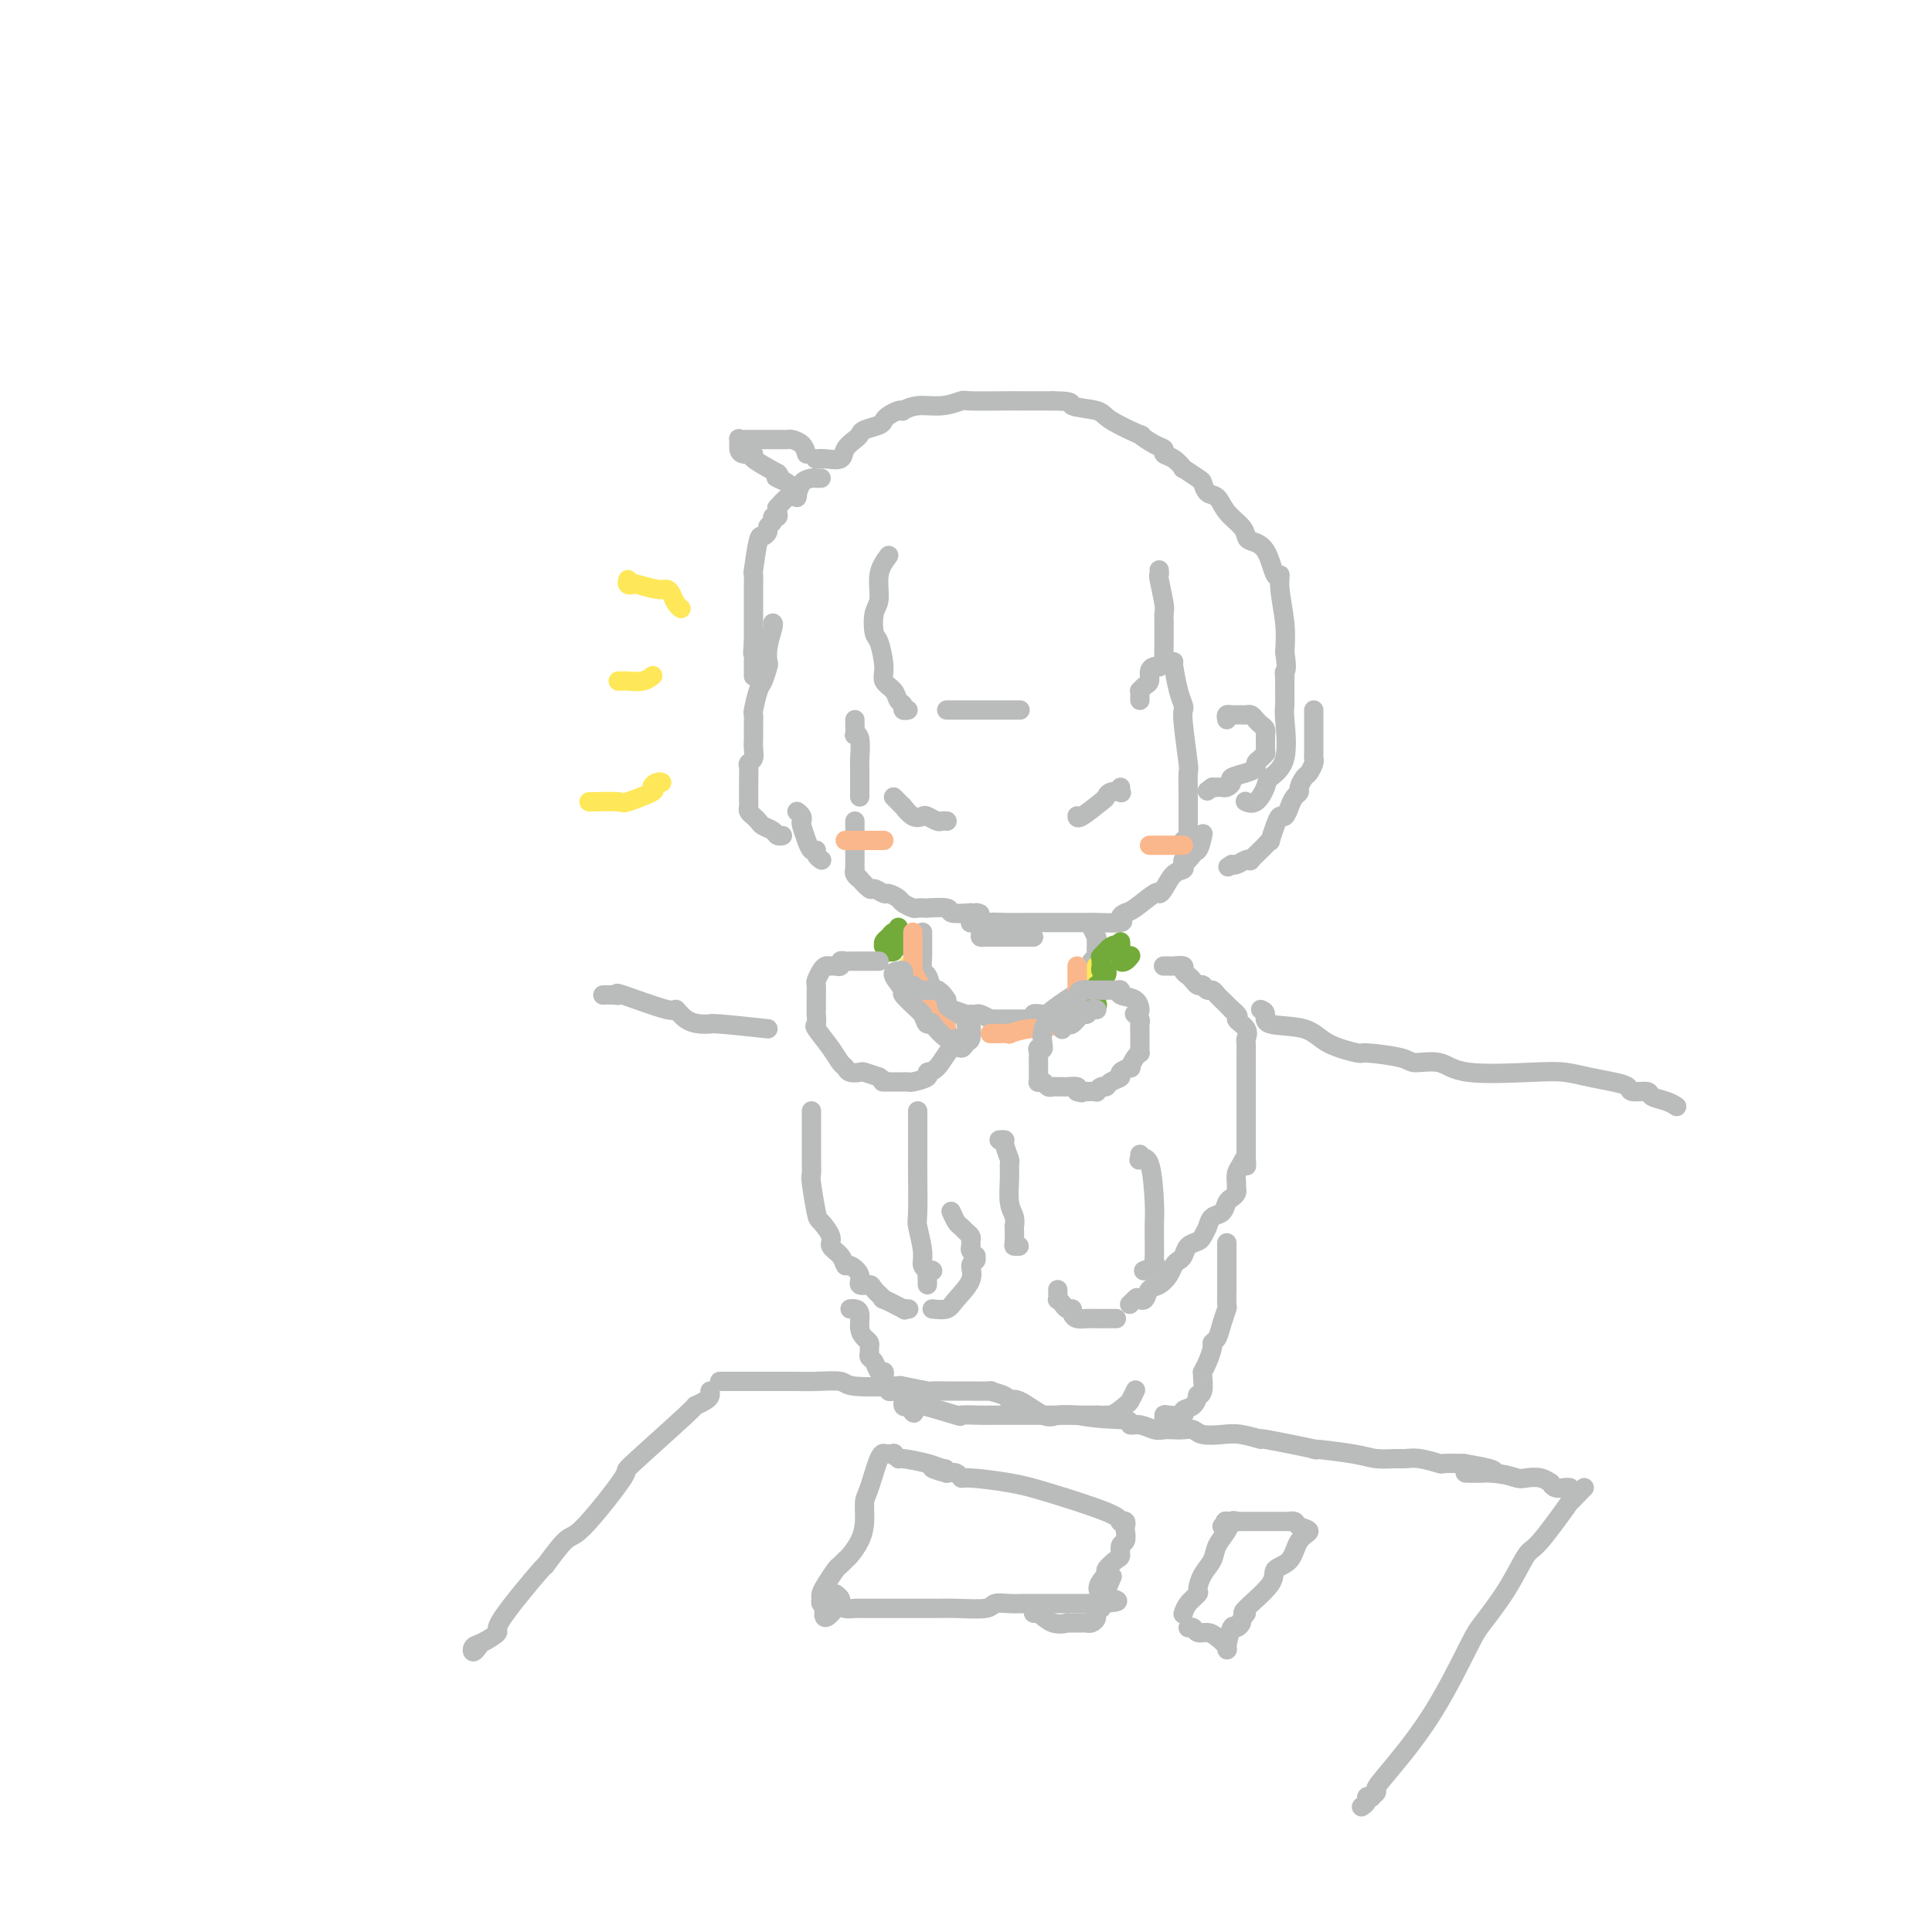 <svg viewBox='0 0 400 400' version='1.1' xmlns='http://www.w3.org/2000/svg' xmlns:xlink='http://www.w3.org/1999/xlink'><g fill='none' stroke='#BABBBB' stroke-width='4' stroke-linecap='round' stroke-linejoin='round'><path d='M170,99c-0.419,0.001 -0.837,0.002 -1,0c-0.163,-0.002 -0.070,-0.008 0,0c0.070,0.008 0.118,0.028 0,0c-0.118,-0.028 -0.403,-0.105 -1,0c-0.597,0.105 -1.505,0.392 -2,1c-0.495,0.608 -0.578,1.539 -1,2c-0.422,0.461 -1.184,0.453 -2,1c-0.816,0.547 -1.687,1.648 -2,2c-0.313,0.352 -0.069,-0.046 0,0c0.069,0.046 -0.038,0.537 0,1c0.038,0.463 0.221,0.897 0,1c-0.221,0.103 -0.847,-0.126 -1,0c-0.153,0.126 0.166,0.606 0,1c-0.166,0.394 -0.819,0.702 -1,1c-0.181,0.298 0.109,0.585 0,1c-0.109,0.415 -0.618,0.956 -1,1c-0.382,0.044 -0.638,-0.409 -1,1c-0.362,1.409 -0.829,4.680 -1,6c-0.171,1.320 -0.046,0.689 0,1c0.046,0.311 0.012,1.564 0,2c-0.012,0.436 -0.003,0.055 0,0c0.003,-0.055 0.001,0.217 0,1c-0.001,0.783 -0.000,2.076 0,3c0.000,0.924 0.000,1.480 0,2c-0.000,0.520 -0.000,1.006 0,2c0.000,0.994 0.000,2.497 0,4'/><path d='M156,133c-0.309,3.727 -0.083,2.046 0,2c0.083,-0.046 0.022,1.543 0,2c-0.022,0.457 -0.006,-0.218 0,0c0.006,0.218 0.002,1.328 0,2c-0.002,0.672 -0.000,0.906 0,1c0.000,0.094 0.000,0.047 0,0'/><path d='M169,95c0.037,-0.003 0.075,-0.007 0,0c-0.075,0.007 -0.262,0.023 0,0c0.262,-0.023 0.974,-0.086 2,0c1.026,0.086 2.367,0.321 3,0c0.633,-0.321 0.558,-1.199 1,-2c0.442,-0.801 1.400,-1.524 2,-2c0.600,-0.476 0.842,-0.705 1,-1c0.158,-0.295 0.231,-0.657 1,-1c0.769,-0.343 2.235,-0.667 3,-1c0.765,-0.333 0.830,-0.677 1,-1c0.170,-0.323 0.445,-0.627 1,-1c0.555,-0.373 1.389,-0.817 2,-1c0.611,-0.183 0.998,-0.105 1,0c0.002,0.105 -0.380,0.238 0,0c0.380,-0.238 1.522,-0.849 3,-1c1.478,-0.151 3.292,0.156 5,0c1.708,-0.156 3.311,-0.774 4,-1c0.689,-0.226 0.464,-0.061 2,0c1.536,0.061 4.834,0.016 7,0c2.166,-0.016 3.199,-0.004 4,0c0.801,0.004 1.369,0.001 2,0c0.631,-0.001 1.323,-0.000 2,0c0.677,0.000 1.338,0.000 2,0'/><path d='M218,83c4.956,0.030 3.346,0.605 4,1c0.654,0.395 3.572,0.610 5,1c1.428,0.390 1.368,0.955 3,2c1.632,1.045 4.958,2.571 6,3c1.042,0.429 -0.199,-0.237 0,0c0.199,0.237 1.837,1.378 3,2c1.163,0.622 1.850,0.725 2,1c0.150,0.275 -0.236,0.722 0,1c0.236,0.278 1.096,0.388 2,1c0.904,0.612 1.852,1.726 2,2c0.148,0.274 -0.504,-0.293 0,0c0.504,0.293 2.164,1.446 3,2c0.836,0.554 0.847,0.508 1,1c0.153,0.492 0.447,1.522 1,2c0.553,0.478 1.365,0.404 2,1c0.635,0.596 1.094,1.861 2,3c0.906,1.139 2.260,2.153 3,3c0.740,0.847 0.868,1.528 1,2c0.132,0.472 0.269,0.735 1,1c0.731,0.265 2.056,0.534 3,2c0.944,1.466 1.507,4.130 2,5c0.493,0.870 0.916,-0.056 1,0c0.084,0.056 -0.170,1.092 0,3c0.170,1.908 0.763,4.688 1,7c0.237,2.312 0.119,4.156 0,6'/><path d='M266,135c0.619,4.080 0.166,3.780 0,4c-0.166,0.220 -0.044,0.959 0,1c0.044,0.041 0.011,-0.615 0,0c-0.011,0.615 -0.000,2.503 0,3c0.000,0.497 -0.011,-0.396 0,0c0.011,0.396 0.043,2.083 0,3c-0.043,0.917 -0.161,1.066 0,3c0.161,1.934 0.600,5.653 0,8c-0.600,2.347 -2.238,3.322 -3,4c-0.762,0.678 -0.648,1.058 -1,2c-0.352,0.942 -1.172,2.446 -2,3c-0.828,0.554 -1.665,0.158 -2,0c-0.335,-0.158 -0.167,-0.079 0,0'/><path d='M167,94c-0.220,-0.732 -0.440,-1.464 -1,-2c-0.560,-0.536 -1.460,-0.876 -2,-1c-0.540,-0.124 -0.721,-0.033 -1,0c-0.279,0.033 -0.656,0.009 -1,0c-0.344,-0.009 -0.656,-0.002 -1,0c-0.344,0.002 -0.719,0.001 -1,0c-0.281,-0.001 -0.467,-0.000 -1,0c-0.533,0.000 -1.414,0.000 -2,0c-0.586,-0.000 -0.878,-0.000 -1,0c-0.122,0.000 -0.075,0.001 0,0c0.075,-0.001 0.178,-0.002 0,0c-0.178,0.002 -0.637,0.007 -1,0c-0.363,-0.007 -0.631,-0.026 -1,0c-0.369,0.026 -0.838,0.098 -1,0c-0.162,-0.098 -0.018,-0.366 0,0c0.018,0.366 -0.090,1.368 0,2c0.090,0.632 0.378,0.896 1,1c0.622,0.104 1.579,0.049 2,0c0.421,-0.049 0.306,-0.090 0,0c-0.306,0.090 -0.802,0.311 0,1c0.802,0.689 2.901,1.844 5,3'/><path d='M161,98c1.112,1.322 0.393,1.128 0,1c-0.393,-0.128 -0.459,-0.188 0,0c0.459,0.188 1.443,0.625 2,1c0.557,0.375 0.685,0.688 1,1c0.315,0.312 0.816,0.622 1,1c0.184,0.378 0.053,0.822 0,1c-0.053,0.178 -0.026,0.089 0,0'/><path d='M184,115c-0.874,1.185 -1.748,2.369 -2,4c-0.252,1.631 0.119,3.707 0,5c-0.119,1.293 -0.727,1.802 -1,3c-0.273,1.198 -0.210,3.083 0,4c0.210,0.917 0.567,0.865 1,2c0.433,1.135 0.943,3.456 1,5c0.057,1.544 -0.340,2.312 0,3c0.340,0.688 1.415,1.295 2,2c0.585,0.705 0.679,1.509 1,2c0.321,0.491 0.870,0.668 1,1c0.130,0.332 -0.157,0.820 0,1c0.157,0.180 0.759,0.051 1,0c0.241,-0.051 0.120,-0.026 0,0'/><path d='M196,147c1.200,0.000 2.401,0.000 3,0c0.599,0.000 0.598,0.000 1,0c0.402,0.000 1.207,0.000 2,0c0.793,0.000 1.573,0.000 2,0c0.427,0.000 0.500,0.000 1,0c0.500,0.000 1.427,-0.000 2,0c0.573,0.000 0.793,0.000 1,0c0.207,0.000 0.402,0.000 1,0c0.598,0.000 1.599,0.000 2,0c0.401,0.000 0.200,0.000 0,0'/><path d='M240,118c0.030,0.450 0.061,0.899 0,1c-0.061,0.101 -0.212,-0.148 0,1c0.212,1.148 0.789,3.693 1,5c0.211,1.307 0.056,1.376 0,2c-0.056,0.624 -0.014,1.802 0,2c0.014,0.198 -0.000,-0.584 0,0c0.000,0.584 0.015,2.535 0,4c-0.015,1.465 -0.059,2.445 0,3c0.059,0.555 0.222,0.687 0,1c-0.222,0.313 -0.829,0.809 -1,1c-0.171,0.191 0.095,0.078 0,0c-0.095,-0.078 -0.551,-0.122 -1,0c-0.449,0.122 -0.891,0.410 -1,1c-0.109,0.590 0.114,1.481 0,2c-0.114,0.519 -0.567,0.665 -1,1c-0.433,0.335 -0.848,0.860 -1,1c-0.152,0.140 -0.041,-0.106 0,0c0.041,0.106 0.011,0.565 0,1c-0.011,0.435 -0.003,0.848 0,1c0.003,0.152 0.001,0.043 0,0c-0.001,-0.043 -0.000,-0.022 0,0'/><path d='M160,129c0.111,0.059 0.223,0.117 0,1c-0.223,0.883 -0.780,2.590 -1,4c-0.220,1.410 -0.101,2.522 0,3c0.101,0.478 0.185,0.323 0,1c-0.185,0.677 -0.638,2.187 -1,3c-0.362,0.813 -0.633,0.929 -1,2c-0.367,1.071 -0.830,3.098 -1,4c-0.170,0.902 -0.046,0.678 0,1c0.046,0.322 0.013,1.189 0,2c-0.013,0.811 -0.007,1.566 0,2c0.007,0.434 0.016,0.548 0,1c-0.016,0.452 -0.057,1.241 0,2c0.057,0.759 0.211,1.488 0,2c-0.211,0.512 -0.789,0.805 -1,1c-0.211,0.195 -0.057,0.290 0,1c0.057,0.710 0.015,2.036 0,3c-0.015,0.964 -0.005,1.568 0,2c0.005,0.432 0.004,0.693 0,1c-0.004,0.307 -0.012,0.660 0,1c0.012,0.340 0.044,0.669 0,1c-0.044,0.331 -0.163,0.666 0,1c0.163,0.334 0.607,0.668 1,1c0.393,0.332 0.736,0.663 1,1c0.264,0.337 0.449,0.679 1,1c0.551,0.321 1.467,0.622 2,1c0.533,0.378 0.682,0.832 1,1c0.318,0.168 0.805,0.048 1,0c0.195,-0.048 0.097,-0.024 0,0'/><path d='M272,147c-0.000,0.316 -0.000,0.633 0,1c0.000,0.367 0.000,0.785 0,1c-0.000,0.215 -0.000,0.229 0,1c0.000,0.771 0.001,2.300 0,3c-0.001,0.700 -0.003,0.573 0,1c0.003,0.427 0.012,1.409 0,2c-0.012,0.591 -0.046,0.792 0,1c0.046,0.208 0.171,0.423 0,1c-0.171,0.577 -0.637,1.516 -1,2c-0.363,0.484 -0.622,0.513 -1,1c-0.378,0.487 -0.875,1.431 -1,2c-0.125,0.569 0.121,0.764 0,1c-0.121,0.236 -0.610,0.512 -1,1c-0.390,0.488 -0.683,1.186 -1,2c-0.317,0.814 -0.658,1.744 -1,2c-0.342,0.256 -0.683,-0.163 -1,0c-0.317,0.163 -0.608,0.907 -1,2c-0.392,1.093 -0.883,2.535 -1,3c-0.117,0.465 0.141,-0.047 0,0c-0.141,0.047 -0.681,0.653 -1,1c-0.319,0.347 -0.418,0.437 -1,1c-0.582,0.563 -1.648,1.601 -2,2c-0.352,0.399 0.011,0.159 0,0c-0.011,-0.159 -0.395,-0.239 -1,0c-0.605,0.239 -1.432,0.795 -2,1c-0.568,0.205 -0.877,0.059 -1,0c-0.123,-0.059 -0.062,-0.029 0,0'/><path d='M255,179c-1.333,0.833 -0.667,0.417 0,0'/><path d='M243,137c-0.083,-0.059 -0.167,-0.117 0,1c0.167,1.117 0.584,3.411 1,5c0.416,1.589 0.829,2.475 1,3c0.171,0.525 0.098,0.691 0,1c-0.098,0.309 -0.223,0.761 0,3c0.223,2.239 0.792,6.263 1,8c0.208,1.737 0.056,1.186 0,2c-0.056,0.814 -0.014,2.992 0,5c0.014,2.008 0.000,3.844 0,5c-0.000,1.156 0.014,1.630 0,2c-0.014,0.370 -0.055,0.635 0,1c0.055,0.365 0.207,0.829 0,1c-0.207,0.171 -0.773,0.049 -1,0c-0.227,-0.049 -0.113,-0.024 0,0'/><path d='M254,149c-0.089,-0.423 -0.179,-0.845 0,-1c0.179,-0.155 0.625,-0.042 1,0c0.375,0.042 0.678,0.014 1,0c0.322,-0.014 0.663,-0.015 1,0c0.337,0.015 0.668,0.045 1,0c0.332,-0.045 0.663,-0.165 1,0c0.337,0.165 0.679,0.616 1,1c0.321,0.384 0.622,0.702 1,1c0.378,0.298 0.833,0.578 1,1c0.167,0.422 0.045,0.988 0,1c-0.045,0.012 -0.015,-0.530 0,0c0.015,0.530 0.014,2.131 0,3c-0.014,0.869 -0.041,1.006 0,1c0.041,-0.006 0.150,-0.156 0,0c-0.150,0.156 -0.559,0.619 -1,1c-0.441,0.381 -0.912,0.679 -1,1c-0.088,0.321 0.208,0.664 0,1c-0.208,0.336 -0.920,0.664 -2,1c-1.080,0.336 -2.527,0.678 -3,1c-0.473,0.322 0.028,0.622 0,1c-0.028,0.378 -0.585,0.833 -1,1c-0.415,0.167 -0.689,0.045 -1,0c-0.311,-0.045 -0.660,-0.013 -1,0c-0.340,0.013 -0.670,0.006 -1,0'/><path d='M251,163c-1.833,1.333 -0.917,0.667 0,0'/><path d='M177,149c-0.008,0.196 -0.016,0.393 0,1c0.016,0.607 0.057,1.625 0,2c-0.057,0.375 -0.211,0.108 0,0c0.211,-0.108 0.789,-0.056 1,1c0.211,1.056 0.057,3.116 0,4c-0.057,0.884 -0.015,0.591 0,1c0.015,0.409 0.004,1.521 0,2c-0.004,0.479 -0.001,0.324 0,1c0.001,0.676 0.000,2.182 0,3c-0.000,0.818 -0.000,0.948 0,1c0.000,0.052 0.000,0.026 0,0'/><path d='M177,170c-0.000,0.336 -0.000,0.671 0,1c0.000,0.329 0.000,0.651 0,1c-0.000,0.349 -0.000,0.723 0,1c0.000,0.277 0.000,0.455 0,1c-0.000,0.545 -0.000,1.456 0,2c0.000,0.544 0.000,0.719 0,1c-0.000,0.281 -0.001,0.666 0,1c0.001,0.334 0.005,0.616 0,1c-0.005,0.384 -0.017,0.871 0,1c0.017,0.129 0.064,-0.101 0,0c-0.064,0.101 -0.240,0.534 0,1c0.240,0.466 0.894,0.966 1,1c0.106,0.034 -0.338,-0.398 0,0c0.338,0.398 1.457,1.626 2,2c0.543,0.374 0.512,-0.107 1,0c0.488,0.107 1.497,0.803 2,1c0.503,0.197 0.500,-0.105 1,0c0.500,0.105 1.501,0.616 2,1c0.499,0.384 0.494,0.639 1,1c0.506,0.361 1.524,0.828 2,1c0.476,0.172 0.412,0.050 1,0c0.588,-0.050 1.829,-0.027 2,0c0.171,0.027 -0.727,0.059 0,0c0.727,-0.059 3.080,-0.208 4,0c0.920,0.208 0.406,0.774 1,1c0.594,0.226 2.297,0.113 4,0'/><path d='M201,189c3.362,0.652 1.268,-0.218 1,0c-0.268,0.218 1.289,1.522 2,2c0.711,0.478 0.575,0.128 1,0c0.425,-0.128 1.410,-0.034 3,0c1.590,0.034 3.785,0.009 5,0c1.215,-0.009 1.452,-0.002 2,0c0.548,0.002 1.409,0.001 2,0c0.591,-0.001 0.911,-0.000 1,0c0.089,0.000 -0.055,-0.000 1,0c1.055,0.000 3.307,0.001 4,0c0.693,-0.001 -0.173,-0.003 0,0c0.173,0.003 1.384,0.011 2,0c0.616,-0.011 0.638,-0.042 2,0c1.362,0.042 4.064,0.158 5,0c0.936,-0.158 0.107,-0.588 0,-1c-0.107,-0.412 0.510,-0.805 1,-1c0.490,-0.195 0.855,-0.192 2,-1c1.145,-0.808 3.071,-2.426 4,-3c0.929,-0.574 0.862,-0.104 1,0c0.138,0.104 0.481,-0.158 1,-1c0.519,-0.842 1.214,-2.264 2,-3c0.786,-0.736 1.664,-0.785 2,-1c0.336,-0.215 0.129,-0.596 0,-1c-0.129,-0.404 -0.180,-0.830 0,-1c0.180,-0.170 0.590,-0.085 1,0'/><path d='M246,178c2.348,-2.512 1.217,-2.292 1,-2c-0.217,0.292 0.480,0.656 1,0c0.520,-0.656 0.863,-2.330 1,-3c0.137,-0.670 0.069,-0.335 0,0'/><path d='M185,165c0.297,0.293 0.594,0.587 1,1c0.406,0.413 0.920,0.947 1,1c0.080,0.053 -0.273,-0.374 0,0c0.273,0.374 1.172,1.550 2,2c0.828,0.450 1.585,0.173 2,0c0.415,-0.173 0.490,-0.243 1,0c0.510,0.243 1.457,0.797 2,1c0.543,0.203 0.682,0.054 1,0c0.318,-0.054 0.817,-0.015 1,0c0.183,0.015 0.052,0.004 0,0c-0.052,-0.004 -0.026,-0.002 0,0'/><path d='M223,169c-0.000,0.023 -0.001,0.046 0,0c0.001,-0.046 0.002,-0.160 0,0c-0.002,0.160 -0.007,0.592 1,0c1.007,-0.592 3.026,-2.210 4,-3c0.974,-0.790 0.902,-0.751 1,-1c0.098,-0.249 0.366,-0.785 1,-1c0.634,-0.215 1.634,-0.109 2,0c0.366,0.109 0.099,0.222 0,0c-0.099,-0.222 -0.028,-0.778 0,-1c0.028,-0.222 0.014,-0.111 0,0'/><path d='M201,191c-0.081,0.053 -0.163,0.105 0,0c0.163,-0.105 0.570,-0.368 1,0c0.430,0.368 0.884,1.367 1,2c0.116,0.633 -0.107,0.902 0,1c0.107,0.098 0.542,0.026 1,0c0.458,-0.026 0.937,-0.007 1,0c0.063,0.007 -0.292,0.002 0,0c0.292,-0.002 1.231,-0.001 2,0c0.769,0.001 1.369,0.000 2,0c0.631,-0.000 1.293,-0.000 2,0c0.707,0.000 1.457,0.000 2,0c0.543,-0.000 0.877,-0.000 1,0c0.123,0.000 0.033,0.000 0,0c-0.033,-0.000 -0.009,-0.000 0,0c0.009,0.000 0.005,0.000 0,0'/><path d='M191,193c-0.000,0.225 -0.001,0.450 0,1c0.001,0.550 0.003,1.427 0,2c-0.003,0.573 -0.011,0.844 0,1c0.011,0.156 0.042,0.196 0,1c-0.042,0.804 -0.157,2.371 0,3c0.157,0.629 0.585,0.322 1,1c0.415,0.678 0.815,2.343 1,3c0.185,0.657 0.155,0.305 1,1c0.845,0.695 2.566,2.435 3,3c0.434,0.565 -0.421,-0.045 0,0c0.421,0.045 2.116,0.744 3,1c0.884,0.256 0.957,0.067 1,0c0.043,-0.067 0.058,-0.014 0,0c-0.058,0.014 -0.188,-0.010 0,0c0.188,0.010 0.693,0.055 1,0c0.307,-0.055 0.415,-0.211 1,0c0.585,0.211 1.649,0.789 2,1c0.351,0.211 -0.009,0.057 0,0c0.009,-0.057 0.387,-0.015 1,0c0.613,0.015 1.460,0.004 2,0c0.540,-0.004 0.774,-0.001 1,0c0.226,0.001 0.446,0.000 1,0c0.554,-0.000 1.444,-0.000 2,0c0.556,0.000 0.778,0.000 1,0'/><path d='M213,211c2.599,0.083 1.096,-0.711 1,-1c-0.096,-0.289 1.214,-0.073 2,0c0.786,0.073 1.047,0.002 1,0c-0.047,-0.002 -0.401,0.063 1,-1c1.401,-1.063 4.557,-3.254 6,-4c1.443,-0.746 1.171,-0.045 1,0c-0.171,0.045 -0.242,-0.565 0,-1c0.242,-0.435 0.796,-0.694 1,-1c0.204,-0.306 0.058,-0.659 0,-1c-0.058,-0.341 -0.030,-0.668 0,-1c0.030,-0.332 0.061,-0.667 0,-1c-0.061,-0.333 -0.212,-0.663 0,-1c0.212,-0.337 0.789,-0.681 1,-1c0.211,-0.319 0.056,-0.611 0,-1c-0.056,-0.389 -0.014,-0.873 0,-1c0.014,-0.127 0.000,0.102 0,0c-0.000,-0.102 0.014,-0.536 0,-1c-0.014,-0.464 -0.055,-0.960 0,-1c0.055,-0.040 0.207,0.374 0,0c-0.207,-0.374 -0.773,-1.535 -1,-2c-0.227,-0.465 -0.113,-0.232 0,0'/></g>
<g fill='none' stroke='#FEE859' stroke-width='4' stroke-linecap='round' stroke-linejoin='round'><path d='M188,200c-0.001,-0.089 -0.001,-0.179 0,0c0.001,0.179 0.004,0.626 0,1c-0.004,0.374 -0.016,0.675 0,1c0.016,0.325 0.060,0.676 0,1c-0.060,0.324 -0.224,0.623 0,1c0.224,0.377 0.834,0.833 1,1c0.166,0.167 -0.113,0.045 0,0c0.113,-0.045 0.618,-0.012 1,0c0.382,0.012 0.641,0.003 1,0c0.359,-0.003 0.817,-0.001 1,0c0.183,0.001 0.092,0.000 0,0'/><path d='M227,200c0.000,0.610 0.000,1.219 0,2c-0.000,0.781 -0.000,1.732 0,2c0.000,0.268 0.000,-0.149 0,0c-0.000,0.149 -0.000,0.863 0,1c0.000,0.137 0.001,-0.302 0,0c-0.001,0.302 -0.004,1.345 0,2c0.004,0.655 0.013,0.922 0,1c-0.013,0.078 -0.050,-0.032 0,0c0.050,0.032 0.185,0.205 0,0c-0.185,-0.205 -0.691,-0.787 -1,-1c-0.309,-0.213 -0.423,-0.057 -1,0c-0.577,0.057 -1.619,0.015 -2,0c-0.381,-0.015 -0.103,-0.004 0,0c0.103,0.004 0.029,0.001 0,0c-0.029,-0.001 -0.015,-0.001 0,0'/></g>
<g fill='none' stroke='#73AB3A' stroke-width='4' stroke-linecap='round' stroke-linejoin='round'><path d='M186,192c0.091,0.447 0.182,0.894 0,1c-0.182,0.106 -0.637,-0.129 -1,0c-0.363,0.129 -0.634,0.622 -1,1c-0.366,0.378 -0.827,0.641 -1,1c-0.173,0.359 -0.057,0.814 0,1c0.057,0.186 0.054,0.102 0,0c-0.054,-0.102 -0.159,-0.223 0,0c0.159,0.223 0.581,0.791 1,1c0.419,0.209 0.834,0.060 1,0c0.166,-0.060 0.083,-0.030 0,0'/><path d='M186,196c0.000,0.000 0.000,0.000 0,0c0.000,0.000 0.000,0.000 0,0c0.000,0.000 0.000,0.000 0,0'/><path d='M234,198c0.083,-0.105 0.166,-0.209 0,0c-0.166,0.209 -0.580,0.733 -1,1c-0.420,0.267 -0.845,0.278 -1,0c-0.155,-0.278 -0.042,-0.844 0,-1c0.042,-0.156 0.011,0.097 0,0c-0.011,-0.097 -0.003,-0.545 0,-1c0.003,-0.455 0.001,-0.916 0,-1c-0.001,-0.084 -0.000,0.208 0,0c0.000,-0.208 0.000,-0.917 0,-1c-0.000,-0.083 -0.000,0.458 0,1'/><path d='M232,196c-0.641,-0.434 -1.243,-0.520 -2,0c-0.757,0.520 -1.668,1.646 -2,2c-0.332,0.354 -0.086,-0.064 0,0c0.086,0.064 0.010,0.608 0,1c-0.010,0.392 0.046,0.630 0,1c-0.046,0.370 -0.195,0.873 0,1c0.195,0.127 0.733,-0.121 1,0c0.267,0.121 0.264,0.609 0,1c-0.264,0.391 -0.790,0.683 -1,1c-0.210,0.317 -0.105,0.658 0,1'/><path d='M228,204c-0.226,0.864 -0.793,0.024 -1,0c-0.207,-0.024 -0.056,0.768 0,1c0.056,0.232 0.017,-0.095 0,0c-0.017,0.095 -0.012,0.614 0,1c0.012,0.386 0.031,0.639 0,1c-0.031,0.361 -0.111,0.829 0,1c0.111,0.171 0.415,0.046 0,0c-0.415,-0.046 -1.547,-0.013 -2,0c-0.453,0.013 -0.226,0.007 0,0'/><path d='M225,208c-0.630,0.635 -0.705,0.222 -1,0c-0.295,-0.222 -0.810,-0.252 -1,0c-0.190,0.252 -0.054,0.786 0,1c0.054,0.214 0.027,0.107 0,0'/></g>
<g fill='none' stroke='#FBB78C' stroke-width='4' stroke-linecap='round' stroke-linejoin='round'><path d='M189,193c0.000,0.334 0.000,0.668 0,1c-0.000,0.332 -0.000,0.661 0,1c0.000,0.339 0.000,0.686 0,1c-0.000,0.314 -0.001,0.594 0,1c0.001,0.406 0.003,0.937 0,1c-0.003,0.063 -0.011,-0.343 0,0c0.011,0.343 0.041,1.436 0,2c-0.041,0.564 -0.152,0.599 0,1c0.152,0.401 0.566,1.167 1,2c0.434,0.833 0.886,1.733 1,2c0.114,0.267 -0.110,-0.099 0,0c0.110,0.099 0.554,0.664 1,1c0.446,0.336 0.894,0.445 1,1c0.106,0.555 -0.129,1.557 0,2c0.129,0.443 0.623,0.329 1,0c0.377,-0.329 0.637,-0.872 1,0c0.363,0.872 0.828,3.158 1,4c0.172,0.842 0.049,0.241 0,0c-0.049,-0.241 -0.025,-0.120 0,0'/><path d='M205,214c0.056,0.009 0.112,0.017 1,0c0.888,-0.017 2.610,-0.060 3,0c0.390,0.060 -0.550,0.224 0,0c0.550,-0.224 2.592,-0.834 4,-1c1.408,-0.166 2.183,0.114 3,0c0.817,-0.114 1.674,-0.621 2,-1c0.326,-0.379 0.119,-0.630 0,-1c-0.119,-0.370 -0.151,-0.860 0,-1c0.151,-0.140 0.485,0.069 1,0c0.515,-0.069 1.210,-0.415 2,-1c0.790,-0.585 1.676,-1.408 2,-2c0.324,-0.592 0.087,-0.951 0,-1c-0.087,-0.049 -0.023,0.213 0,0c0.023,-0.213 0.006,-0.901 0,-1c-0.006,-0.099 -0.002,0.390 0,0c0.002,-0.390 0.000,-1.660 0,-2c-0.000,-0.340 -0.000,0.249 0,0c0.000,-0.249 0.000,-1.336 0,-2c-0.000,-0.664 -0.000,-0.904 0,-1c0.000,-0.096 0.000,-0.048 0,0'/></g>
<g fill='none' stroke='#BABBBB' stroke-width='4' stroke-linecap='round' stroke-linejoin='round'><path d='M236,209c-0.005,-0.055 -0.011,-0.109 0,0c0.011,0.109 0.038,0.383 0,0c-0.038,-0.383 -0.143,-1.423 -1,-2c-0.857,-0.577 -2.468,-0.690 -3,-1c-0.532,-0.310 0.016,-0.815 0,-1c-0.016,-0.185 -0.595,-0.050 -1,0c-0.405,0.050 -0.634,0.013 -1,0c-0.366,-0.013 -0.868,-0.004 -1,0c-0.132,0.004 0.106,0.001 0,0c-0.106,-0.001 -0.557,-0.001 -1,0c-0.443,0.001 -0.879,0.003 -1,0c-0.121,-0.003 0.074,-0.012 0,0c-0.074,0.012 -0.416,0.045 -1,0c-0.584,-0.045 -1.411,-0.167 -2,0c-0.589,0.167 -0.941,0.622 -1,1c-0.059,0.378 0.177,0.679 0,1c-0.177,0.321 -0.765,0.663 -1,1c-0.235,0.337 -0.118,0.668 0,1'/><path d='M222,209c-1.525,0.666 -1.838,0.332 -2,0c-0.162,-0.332 -0.173,-0.660 -1,0c-0.827,0.660 -2.470,2.309 -3,4c-0.530,1.691 0.054,3.422 0,4c-0.054,0.578 -0.747,0.001 -1,0c-0.253,-0.001 -0.068,0.573 0,1c0.068,0.427 0.018,0.707 0,1c-0.018,0.293 -0.005,0.600 0,1c0.005,0.400 0.001,0.895 0,1c-0.001,0.105 -0.000,-0.178 0,0c0.000,0.178 -0.001,0.819 0,1c0.001,0.181 0.003,-0.096 0,0c-0.003,0.096 -0.012,0.565 0,1c0.012,0.435 0.045,0.834 0,1c-0.045,0.166 -0.167,0.097 0,0c0.167,-0.097 0.622,-0.222 1,0c0.378,0.222 0.677,0.792 1,1c0.323,0.208 0.668,0.055 1,0c0.332,-0.055 0.650,-0.012 1,0c0.350,0.012 0.733,-0.007 1,0c0.267,0.007 0.418,0.040 1,0c0.582,-0.040 1.595,-0.154 2,0c0.405,0.154 0.203,0.577 0,1'/><path d='M223,226c1.437,0.463 1.029,0.120 1,0c-0.029,-0.120 0.321,-0.017 1,0c0.679,0.017 1.686,-0.051 2,0c0.314,0.051 -0.065,0.221 0,0c0.065,-0.221 0.576,-0.832 1,-1c0.424,-0.168 0.762,0.109 1,0c0.238,-0.109 0.374,-0.602 1,-1c0.626,-0.398 1.740,-0.702 2,-1c0.260,-0.298 -0.333,-0.592 0,-1c0.333,-0.408 1.592,-0.932 2,-1c0.408,-0.068 -0.034,0.319 0,0c0.034,-0.319 0.545,-1.345 1,-2c0.455,-0.655 0.854,-0.939 1,-1c0.146,-0.061 0.039,0.100 0,0c-0.039,-0.100 -0.009,-0.460 0,-1c0.009,-0.540 -0.001,-1.259 0,-2c0.001,-0.741 0.014,-1.505 0,-2c-0.014,-0.495 -0.055,-0.720 0,-1c0.055,-0.280 0.207,-0.614 0,-1c-0.207,-0.386 -0.773,-0.825 -1,-1c-0.227,-0.175 -0.113,-0.088 0,0'/><path d='M182,199c-0.364,-0.000 -0.727,-0.000 -1,0c-0.273,0.000 -0.454,0.000 -1,0c-0.546,-0.000 -1.457,-0.001 -2,0c-0.543,0.001 -0.719,0.004 -1,0c-0.281,-0.004 -0.667,-0.015 -1,0c-0.333,0.015 -0.614,0.057 -1,0c-0.386,-0.057 -0.877,-0.212 -1,0c-0.123,0.212 0.122,0.791 0,1c-0.122,0.209 -0.611,0.049 -1,0c-0.389,-0.049 -0.679,0.013 -1,0c-0.321,-0.013 -0.675,-0.102 -1,0c-0.325,0.102 -0.623,0.394 -1,1c-0.377,0.606 -0.833,1.524 -1,2c-0.167,0.476 -0.045,0.509 0,1c0.045,0.491 0.012,1.440 0,2c-0.012,0.560 -0.002,0.732 0,1c0.002,0.268 -0.002,0.633 0,1c0.002,0.367 0.010,0.738 0,1c-0.010,0.262 -0.038,0.417 0,1c0.038,0.583 0.143,1.595 0,2c-0.143,0.405 -0.534,0.203 0,1c0.534,0.797 1.993,2.592 3,4c1.007,1.408 1.564,2.429 2,3c0.436,0.571 0.752,0.692 1,1c0.248,0.308 0.427,0.804 1,1c0.573,0.196 1.539,0.091 2,0c0.461,-0.091 0.417,-0.169 1,0c0.583,0.169 1.791,0.584 3,1'/><path d='M182,223c1.803,1.155 1.310,1.041 1,1c-0.310,-0.041 -0.437,-0.011 0,0c0.437,0.011 1.437,0.003 2,0c0.563,-0.003 0.690,-0.001 1,0c0.310,0.001 0.802,0.001 1,0c0.198,-0.001 0.103,-0.003 0,0c-0.103,0.003 -0.215,0.011 0,0c0.215,-0.011 0.756,-0.041 1,0c0.244,0.041 0.190,0.153 1,0c0.810,-0.153 2.483,-0.572 3,-1c0.517,-0.428 -0.121,-0.864 0,-1c0.121,-0.136 1.003,0.029 2,-1c0.997,-1.029 2.109,-3.250 3,-4c0.891,-0.750 1.560,-0.028 2,0c0.440,0.028 0.649,-0.637 1,-1c0.351,-0.363 0.843,-0.425 1,-1c0.157,-0.575 -0.021,-1.663 0,-2c0.021,-0.337 0.240,0.079 0,0c-0.240,-0.079 -0.940,-0.651 -1,-1c-0.060,-0.349 0.520,-0.475 0,-1c-0.520,-0.525 -2.140,-1.449 -3,-2c-0.860,-0.551 -0.960,-0.729 -1,-1c-0.040,-0.271 -0.020,-0.636 0,-1'/><path d='M196,207c-1.116,-1.845 -1.906,-1.957 -2,-2c-0.094,-0.043 0.508,-0.015 0,0c-0.508,0.015 -2.125,0.019 -3,0c-0.875,-0.019 -1.009,-0.061 -1,0c0.009,0.061 0.160,0.224 0,0c-0.160,-0.224 -0.631,-0.834 -1,-1c-0.369,-0.166 -0.637,0.113 -1,0c-0.363,-0.113 -0.821,-0.618 -1,-1c-0.179,-0.382 -0.078,-0.641 0,-1c0.078,-0.359 0.134,-0.817 0,-1c-0.134,-0.183 -0.456,-0.091 -1,0c-0.544,0.091 -1.309,0.182 -1,1c0.309,0.818 1.691,2.364 2,3c0.309,0.636 -0.455,0.364 0,1c0.455,0.636 2.130,2.182 3,3c0.870,0.818 0.935,0.909 1,1'/><path d='M191,210c0.774,1.832 0.707,1.913 1,2c0.293,0.087 0.944,0.181 1,0c0.056,-0.181 -0.482,-0.637 0,0c0.482,0.637 1.985,2.367 3,3c1.015,0.633 1.543,0.171 2,0c0.457,-0.171 0.845,-0.049 1,0c0.155,0.049 0.078,0.024 0,0'/><path d='M227,209c-0.023,-0.009 -0.047,-0.019 0,0c0.047,0.019 0.163,0.065 0,0c-0.163,-0.065 -0.607,-0.243 -1,0c-0.393,0.243 -0.736,0.906 -1,1c-0.264,0.094 -0.449,-0.381 -1,0c-0.551,0.381 -1.467,1.618 -2,2c-0.533,0.382 -0.682,-0.089 -1,0c-0.318,0.089 -0.805,0.740 -1,1c-0.195,0.260 -0.097,0.130 0,0'/><path d='M165,168c0.414,0.314 0.828,0.628 1,1c0.172,0.372 0.101,0.801 0,1c-0.101,0.199 -0.233,0.168 0,1c0.233,0.832 0.832,2.527 1,3c0.168,0.473 -0.095,-0.276 0,0c0.095,0.276 0.548,1.577 1,2c0.452,0.423 0.905,-0.031 1,0c0.095,0.031 -0.167,0.547 0,1c0.167,0.453 0.762,0.844 1,1c0.238,0.156 0.119,0.078 0,0'/><path d='M241,200c-0.100,0.002 -0.199,0.003 0,0c0.199,-0.003 0.697,-0.012 1,0c0.303,0.012 0.410,0.044 1,0c0.590,-0.044 1.664,-0.166 2,0c0.336,0.166 -0.064,0.619 0,1c0.064,0.381 0.592,0.691 1,1c0.408,0.309 0.697,0.618 1,1c0.303,0.382 0.620,0.838 1,1c0.380,0.162 0.823,0.028 1,0c0.177,-0.028 0.089,0.048 0,0c-0.089,-0.048 -0.179,-0.220 0,0c0.179,0.220 0.626,0.834 1,1c0.374,0.166 0.674,-0.114 1,0c0.326,0.114 0.679,0.622 1,1c0.321,0.378 0.612,0.627 1,1c0.388,0.373 0.874,0.870 1,1c0.126,0.130 -0.107,-0.106 0,0c0.107,0.106 0.553,0.553 1,1'/><path d='M255,209c2.271,1.754 0.948,1.639 1,2c0.052,0.361 1.478,1.197 2,2c0.522,0.803 0.140,1.573 0,2c-0.140,0.427 -0.037,0.510 0,1c0.037,0.490 0.010,1.388 0,2c-0.010,0.612 -0.003,0.938 0,1c0.003,0.062 0.001,-0.141 0,0c-0.001,0.141 -0.000,0.625 0,1c0.000,0.375 0.000,0.640 0,1c-0.000,0.360 -0.000,0.817 0,1c0.000,0.183 0.000,0.094 0,0c-0.000,-0.094 -0.000,-0.194 0,0c0.000,0.194 0.000,0.682 0,1c-0.000,0.318 -0.000,0.466 0,1c0.000,0.534 0.000,1.452 0,2c-0.000,0.548 -0.000,0.725 0,1c0.000,0.275 0.000,0.649 0,1c-0.000,0.351 -0.000,0.679 0,1c0.000,0.321 0.000,0.634 0,1c-0.000,0.366 -0.000,0.786 0,1c0.000,0.214 0.000,0.222 0,1c-0.000,0.778 -0.000,2.325 0,3c0.000,0.675 0.000,0.479 0,1c-0.000,0.521 -0.000,1.761 0,3'/><path d='M258,239c0.044,4.213 0.155,1.745 0,1c-0.155,-0.745 -0.577,0.234 -1,1c-0.423,0.766 -0.848,1.319 -1,2c-0.152,0.681 -0.030,1.491 0,2c0.030,0.509 -0.032,0.718 0,1c0.032,0.282 0.160,0.638 0,1c-0.160,0.362 -0.606,0.730 -1,1c-0.394,0.270 -0.736,0.443 -1,1c-0.264,0.557 -0.451,1.497 -1,2c-0.549,0.503 -1.460,0.567 -2,1c-0.540,0.433 -0.708,1.233 -1,2c-0.292,0.767 -0.708,1.501 -1,2c-0.292,0.499 -0.460,0.763 -1,1c-0.540,0.237 -1.453,0.447 -2,1c-0.547,0.553 -0.727,1.447 -1,2c-0.273,0.553 -0.640,0.763 -1,1c-0.360,0.237 -0.712,0.502 -1,1c-0.288,0.498 -0.512,1.230 -1,2c-0.488,0.770 -1.240,1.579 -2,2c-0.760,0.421 -1.527,0.452 -2,1c-0.473,0.548 -0.653,1.611 -1,2c-0.347,0.389 -0.863,0.105 -1,0c-0.137,-0.105 0.104,-0.030 0,0c-0.104,0.030 -0.552,0.015 -1,0'/><path d='M235,269c-2.178,2.022 -0.622,0.578 0,0c0.622,-0.578 0.311,-0.289 0,0'/><path d='M168,230c-0.000,0.371 -0.000,0.742 0,1c0.000,0.258 0.000,0.402 0,1c-0.000,0.598 -0.001,1.651 0,3c0.001,1.349 0.004,2.996 0,4c-0.004,1.004 -0.013,1.366 0,2c0.013,0.634 0.050,1.538 0,2c-0.050,0.462 -0.187,0.480 0,2c0.187,1.520 0.698,4.542 1,6c0.302,1.458 0.396,1.351 1,2c0.604,0.649 1.719,2.053 2,3c0.281,0.947 -0.270,1.436 0,2c0.270,0.564 1.363,1.202 2,2c0.637,0.798 0.819,1.754 1,2c0.181,0.246 0.362,-0.220 1,0c0.638,0.220 1.735,1.125 2,2c0.265,0.875 -0.301,1.721 0,2c0.301,0.279 1.469,-0.009 2,0c0.531,0.009 0.425,0.314 1,1c0.575,0.686 1.832,1.753 2,2c0.168,0.247 -0.753,-0.326 0,0c0.753,0.326 3.181,1.551 4,2c0.819,0.449 0.028,0.121 0,0c-0.028,-0.121 0.706,-0.035 1,0c0.294,0.035 0.147,0.017 0,0'/><path d='M207,236c-0.121,0.007 -0.243,0.014 0,0c0.243,-0.014 0.850,-0.049 1,0c0.150,0.049 -0.157,0.184 0,1c0.157,0.816 0.778,2.315 1,3c0.222,0.685 0.045,0.556 0,1c-0.045,0.444 0.040,1.461 0,3c-0.040,1.539 -0.207,3.600 0,5c0.207,1.400 0.786,2.141 1,3c0.214,0.859 0.061,1.838 0,2c-0.061,0.162 -0.030,-0.492 0,0c0.030,0.492 0.060,2.132 0,3c-0.060,0.868 -0.208,0.964 0,1c0.208,0.036 0.774,0.010 1,0c0.226,-0.010 0.113,-0.005 0,0'/><path d='M190,230c0.000,0.113 0.000,0.227 0,1c-0.000,0.773 -0.001,2.207 0,4c0.001,1.793 0.004,3.947 0,5c-0.004,1.053 -0.016,1.007 0,3c0.016,1.993 0.061,6.025 0,8c-0.061,1.975 -0.226,1.891 0,3c0.226,1.109 0.845,3.410 1,5c0.155,1.590 -0.155,2.468 0,3c0.155,0.532 0.773,0.717 1,1c0.227,0.283 0.061,0.663 0,1c-0.061,0.337 -0.016,0.629 0,1c0.016,0.371 0.005,0.820 0,1c-0.005,0.180 -0.002,0.090 0,0'/><path d='M236,239c0.053,0.395 0.105,0.789 0,1c-0.105,0.211 -0.368,0.238 0,0c0.368,-0.238 1.367,-0.743 2,1c0.633,1.743 0.902,5.733 1,8c0.098,2.267 0.026,2.810 0,4c-0.026,1.190 -0.008,3.026 0,4c0.008,0.974 0.004,1.087 0,1c-0.004,-0.087 -0.008,-0.373 0,0c0.008,0.373 0.030,1.407 0,2c-0.030,0.593 -0.111,0.747 0,1c0.111,0.253 0.415,0.607 0,1c-0.415,0.393 -1.547,0.827 -2,1c-0.453,0.173 -0.226,0.087 0,0'/><path d='M219,267c0.024,0.867 0.049,1.734 0,2c-0.049,0.266 -0.171,-0.070 0,0c0.171,0.070 0.637,0.544 1,1c0.363,0.456 0.624,0.893 1,1c0.376,0.107 0.865,-0.115 1,0c0.135,0.115 -0.086,0.567 0,1c0.086,0.433 0.480,0.848 1,1c0.520,0.152 1.168,0.041 2,0c0.832,-0.041 1.848,-0.011 2,0c0.152,0.011 -0.562,0.003 0,0c0.562,-0.003 2.398,-0.001 3,0c0.602,0.001 -0.030,0.000 0,0c0.030,-0.000 0.723,-0.000 1,0c0.277,0.000 0.139,0.000 0,0'/><path d='M193,263c0.000,0.000 0.100,0.100 0.1,0.1'/><path d='M193,271c1.135,0.128 2.269,0.256 3,0c0.731,-0.256 1.057,-0.896 2,-2c0.943,-1.104 2.502,-2.673 3,-4c0.498,-1.327 -0.067,-2.411 0,-3c0.067,-0.589 0.764,-0.683 1,-1c0.236,-0.317 0.010,-0.859 0,-1c-0.010,-0.141 0.194,0.117 0,0c-0.194,-0.117 -0.787,-0.609 -1,-1c-0.213,-0.391 -0.046,-0.683 0,-1c0.046,-0.317 -0.029,-0.661 0,-1c0.029,-0.339 0.162,-0.673 0,-1c-0.162,-0.327 -0.618,-0.649 -1,-1c-0.382,-0.351 -0.690,-0.733 -1,-1c-0.310,-0.267 -0.622,-0.418 -1,-1c-0.378,-0.582 -0.822,-1.595 -1,-2c-0.178,-0.405 -0.089,-0.203 0,0'/><path d='M176,271c0.303,-0.037 0.607,-0.074 1,0c0.393,0.074 0.876,0.257 1,1c0.124,0.743 -0.110,2.044 0,3c0.110,0.956 0.565,1.566 1,2c0.435,0.434 0.852,0.692 1,1c0.148,0.308 0.028,0.665 0,1c-0.028,0.335 0.035,0.649 0,1c-0.035,0.351 -0.167,0.738 0,1c0.167,0.262 0.632,0.399 1,1c0.368,0.601 0.638,1.666 1,2c0.362,0.334 0.814,-0.065 1,0c0.186,0.065 0.105,0.592 0,1c-0.105,0.408 -0.236,0.697 0,1c0.236,0.303 0.838,0.619 1,1c0.162,0.381 -0.115,0.828 0,1c0.115,0.172 0.622,0.071 1,0c0.378,-0.071 0.627,-0.112 1,0c0.373,0.112 0.870,0.376 1,1c0.130,0.624 -0.106,1.607 0,2c0.106,0.393 0.553,0.197 1,0'/><path d='M188,291c2.008,3.085 1.028,0.799 1,0c-0.028,-0.799 0.896,-0.109 1,0c0.104,0.109 -0.611,-0.363 1,0c1.611,0.363 5.549,1.561 7,2c1.451,0.439 0.416,0.118 1,0c0.584,-0.118 2.786,-0.031 4,0c1.214,0.031 1.439,0.008 2,0c0.561,-0.008 1.459,-0.002 2,0c0.541,0.002 0.726,0.001 1,0c0.274,-0.001 0.636,-0.000 1,0c0.364,0.000 0.731,0.000 1,0c0.269,-0.000 0.439,-0.000 1,0c0.561,0.000 1.512,0.000 2,0c0.488,-0.000 0.512,-0.000 1,0c0.488,0.000 1.439,0.000 2,0c0.561,-0.000 0.731,-0.000 1,0c0.269,0.000 0.636,0.000 1,0c0.364,-0.000 0.724,-0.000 1,0c0.276,0.000 0.467,0.000 1,0c0.533,-0.000 1.408,-0.000 2,0c0.592,0.000 0.902,0.000 1,0c0.098,-0.000 -0.015,-0.000 0,0c0.015,0.000 0.158,0.000 1,0c0.842,-0.000 2.383,-0.000 3,0c0.617,0.000 0.308,0.000 0,0'/><path d='M227,293c6.471,0.279 3.149,-0.024 2,0c-1.149,0.024 -0.126,0.374 1,0c1.126,-0.374 2.353,-1.471 3,-2c0.647,-0.529 0.713,-0.488 1,-1c0.287,-0.512 0.796,-1.575 1,-2c0.204,-0.425 0.102,-0.213 0,0'/><path d='M254,258c-0.000,0.202 -0.000,0.405 0,0c0.000,-0.405 0.001,-1.417 0,0c-0.001,1.417 -0.003,5.264 0,7c0.003,1.736 0.012,1.362 0,2c-0.012,0.638 -0.046,2.290 0,3c0.046,0.710 0.171,0.479 0,1c-0.171,0.521 -0.637,1.795 -1,3c-0.363,1.205 -0.623,2.341 -1,3c-0.377,0.659 -0.871,0.842 -1,1c-0.129,0.158 0.109,0.292 0,1c-0.109,0.708 -0.564,1.990 -1,3c-0.436,1.010 -0.853,1.749 -1,2c-0.147,0.251 -0.025,0.013 0,0c0.025,-0.013 -0.047,0.200 0,1c0.047,0.800 0.215,2.189 0,3c-0.215,0.811 -0.811,1.044 -1,1c-0.189,-0.044 0.030,-0.365 0,0c-0.030,0.365 -0.309,1.417 -1,2c-0.691,0.583 -1.793,0.696 -2,1c-0.207,0.304 0.480,0.800 0,1c-0.480,0.200 -2.129,0.105 -3,0c-0.871,-0.105 -0.965,-0.221 -1,0c-0.035,0.221 -0.010,0.777 0,1c0.010,0.223 0.005,0.111 0,0'/><path d='M149,286c0.747,0.000 1.494,0.000 2,0c0.506,-0.000 0.771,-0.000 1,0c0.229,0.000 0.422,0.000 2,0c1.578,-0.000 4.542,-0.001 6,0c1.458,0.001 1.409,0.004 2,0c0.591,-0.004 1.820,-0.015 3,0c1.180,0.015 2.311,0.056 4,0c1.689,-0.056 3.935,-0.207 5,0c1.065,0.207 0.948,0.774 3,1c2.052,0.226 6.271,0.113 8,0c1.729,-0.113 0.966,-0.227 2,0c1.034,0.227 3.865,0.793 5,1c1.135,0.207 0.573,0.055 1,0c0.427,-0.055 1.843,-0.015 3,0c1.157,0.015 2.055,0.003 3,0c0.945,-0.003 1.938,0.002 2,0c0.062,-0.002 -0.807,-0.010 0,0c0.807,0.010 3.291,0.038 4,0c0.709,-0.038 -0.357,-0.143 0,0c0.357,0.143 2.139,0.532 3,1c0.861,0.468 0.803,1.015 1,1c0.197,-0.015 0.651,-0.592 2,0c1.349,0.592 3.594,2.352 5,3c1.406,0.648 1.973,0.185 3,0c1.027,-0.185 2.513,-0.093 4,0'/><path d='M223,293c5.010,0.935 8.536,0.772 10,1c1.464,0.228 0.868,0.846 1,1c0.132,0.154 0.994,-0.154 2,0c1.006,0.154 2.157,0.772 3,1c0.843,0.228 1.379,0.065 2,0c0.621,-0.065 1.327,-0.031 2,0c0.673,0.031 1.311,0.060 2,0c0.689,-0.060 1.427,-0.208 2,0c0.573,0.208 0.980,0.772 2,1c1.020,0.228 2.653,0.122 4,0c1.347,-0.122 2.409,-0.258 4,0c1.591,0.258 3.710,0.909 4,1c0.290,0.091 -1.249,-0.378 1,0c2.249,0.378 8.287,1.604 10,2c1.713,0.396 -0.898,-0.037 0,0c0.898,0.037 5.306,0.545 8,1c2.694,0.455 3.675,0.858 5,1c1.325,0.142 2.993,0.024 4,0c1.007,-0.024 1.353,0.046 2,0c0.647,-0.046 1.596,-0.208 3,0c1.404,0.208 3.263,0.787 4,1c0.737,0.213 0.354,0.061 1,0c0.646,-0.061 2.323,-0.030 4,0'/><path d='M303,303c12.375,2.016 3.311,2.056 1,2c-2.311,-0.056 2.131,-0.207 5,0c2.869,0.207 4.166,0.772 5,1c0.834,0.228 1.206,0.117 2,0c0.794,-0.117 2.009,-0.242 3,0c0.991,0.242 1.758,0.849 2,1c0.242,0.151 -0.040,-0.156 0,0c0.040,0.156 0.403,0.774 1,1c0.597,0.226 1.428,0.061 2,0c0.572,-0.061 0.885,-0.016 1,0c0.115,0.016 0.031,0.004 0,0c-0.031,-0.004 -0.009,-0.001 0,0c0.009,0.001 0.004,0.001 0,0'/><path d='M147,288c0.045,0.345 0.090,0.690 0,1c-0.090,0.310 -0.314,0.585 -1,1c-0.686,0.415 -1.833,0.970 -2,1c-0.167,0.030 0.646,-0.467 -2,2c-2.646,2.467 -8.750,7.897 -11,10c-2.250,2.103 -0.648,0.880 -2,3c-1.352,2.120 -5.660,7.584 -8,10c-2.340,2.416 -2.712,1.784 -4,3c-1.288,1.216 -3.493,4.280 -4,5c-0.507,0.720 0.684,-0.905 -1,1c-1.684,1.905 -6.242,7.338 -8,10c-1.758,2.662 -0.716,2.552 -1,3c-0.284,0.448 -1.894,1.454 -3,2c-1.106,0.546 -1.709,0.631 -2,1c-0.291,0.369 -0.271,1.022 0,1c0.271,-0.022 0.792,-0.721 1,-1c0.208,-0.279 0.104,-0.140 0,0'/><path d='M328,308c-0.152,0.135 -0.305,0.269 -1,1c-0.695,0.731 -1.934,2.058 -2,2c-0.066,-0.058 1.041,-1.502 0,0c-1.041,1.502 -4.229,5.948 -6,8c-1.771,2.052 -2.126,1.710 -3,3c-0.874,1.290 -2.267,4.213 -4,7c-1.733,2.787 -3.807,5.437 -5,7c-1.193,1.563 -1.506,2.040 -3,5c-1.494,2.960 -4.170,8.405 -7,13c-2.830,4.595 -5.815,8.342 -8,11c-2.185,2.658 -3.570,4.228 -4,5c-0.430,0.772 0.096,0.745 0,1c-0.096,0.255 -0.814,0.790 -1,1c-0.186,0.210 0.160,0.095 0,0c-0.160,-0.095 -0.826,-0.170 -1,0c-0.174,0.170 0.146,0.584 0,1c-0.146,0.416 -0.756,0.833 -1,1c-0.244,0.167 -0.122,0.083 0,0'/><path d='M173,330c0.438,0.340 0.877,0.679 1,1c0.123,0.321 -0.069,0.622 0,1c0.069,0.378 0.398,0.833 1,1c0.602,0.167 1.476,0.045 2,0c0.524,-0.045 0.698,-0.012 1,0c0.302,0.012 0.731,0.003 1,0c0.269,-0.003 0.378,-0.001 1,0c0.622,0.001 1.755,-0.000 3,0c1.245,0.000 2.600,0.001 4,0c1.400,-0.001 2.846,-0.004 4,0c1.154,0.004 2.017,0.015 3,0c0.983,-0.015 2.087,-0.057 4,0c1.913,0.057 4.634,0.211 6,0c1.366,-0.211 1.378,-0.789 2,-1c0.622,-0.211 1.853,-0.057 3,0c1.147,0.057 2.211,0.015 3,0c0.789,-0.015 1.304,-0.004 2,0c0.696,0.004 1.574,0.001 2,0c0.426,-0.001 0.399,-0.000 1,0c0.601,0.000 1.830,0.000 3,0c1.170,-0.000 2.283,-0.000 3,0c0.717,0.000 1.039,0.000 1,0c-0.039,-0.000 -0.440,-0.000 0,0c0.440,0.000 1.720,0.000 3,0'/><path d='M227,332c8.203,-0.373 2.710,-0.806 1,-2c-1.710,-1.194 0.364,-3.150 1,-4c0.636,-0.850 -0.166,-0.594 0,-1c0.166,-0.406 1.298,-1.475 2,-2c0.702,-0.525 0.972,-0.508 1,-1c0.028,-0.492 -0.188,-1.495 0,-2c0.188,-0.505 0.779,-0.514 1,-1c0.221,-0.486 0.074,-1.450 0,-2c-0.074,-0.550 -0.073,-0.687 0,-1c0.073,-0.313 0.219,-0.801 0,-1c-0.219,-0.199 -0.802,-0.109 -1,0c-0.198,0.109 -0.011,0.235 0,0c0.011,-0.235 -0.154,-0.833 -3,-2c-2.846,-1.167 -8.372,-2.905 -12,-4c-3.628,-1.095 -5.356,-1.548 -8,-2c-2.644,-0.452 -6.204,-0.905 -8,-1c-1.796,-0.095 -1.830,0.167 -2,0c-0.170,-0.167 -0.477,-0.762 -1,-1c-0.523,-0.238 -1.261,-0.119 -2,0'/><path d='M196,305c-5.359,-1.476 -2.258,-1.165 -1,-1c1.258,0.165 0.672,0.184 0,0c-0.672,-0.184 -1.432,-0.571 -3,-1c-1.568,-0.429 -3.944,-0.900 -5,-1c-1.056,-0.100 -0.790,0.170 -1,0c-0.210,-0.170 -0.895,-0.779 -1,-1c-0.105,-0.221 0.372,-0.053 0,0c-0.372,0.053 -1.592,-0.010 -2,0c-0.408,0.010 -0.004,0.091 0,0c0.004,-0.091 -0.393,-0.356 -1,1c-0.607,1.356 -1.423,4.332 -2,6c-0.577,1.668 -0.914,2.029 -1,3c-0.086,0.971 0.079,2.551 0,4c-0.079,1.449 -0.401,2.768 -1,4c-0.599,1.232 -1.473,2.378 -2,3c-0.527,0.622 -0.705,0.720 -1,1c-0.295,0.280 -0.706,0.743 -1,1c-0.294,0.257 -0.472,0.307 -1,1c-0.528,0.693 -1.407,2.028 -2,3c-0.593,0.972 -0.901,1.580 -1,2c-0.099,0.420 0.012,0.652 0,1c-0.012,0.348 -0.146,0.814 0,1c0.146,0.186 0.573,0.093 1,0'/><path d='M171,332c-1.422,5.044 1.022,2.156 2,1c0.978,-1.156 0.489,-0.578 0,0'/><path d='M214,333c-0.047,0.483 -0.095,0.967 0,1c0.095,0.033 0.332,-0.383 1,0c0.668,0.383 1.766,1.567 3,2c1.234,0.433 2.603,0.116 3,0c0.397,-0.116 -0.178,-0.030 0,0c0.178,0.030 1.110,0.005 2,0c0.890,-0.005 1.740,0.010 2,0c0.260,-0.010 -0.070,-0.045 0,0c0.070,0.045 0.538,0.171 1,0c0.462,-0.171 0.916,-0.639 1,-1c0.084,-0.361 -0.201,-0.616 0,-1c0.201,-0.384 0.889,-0.897 1,-1c0.111,-0.103 -0.355,0.203 0,-1c0.355,-1.203 1.530,-3.915 2,-5c0.470,-1.085 0.235,-0.542 0,0'/><path d='M256,315c-0.366,-0.155 -0.731,-0.310 -1,0c-0.269,0.310 -0.440,1.085 -1,2c-0.560,0.915 -1.507,1.971 -2,3c-0.493,1.029 -0.531,2.033 -1,3c-0.469,0.967 -1.369,1.899 -2,3c-0.631,1.101 -0.992,2.372 -1,3c-0.008,0.628 0.338,0.612 0,1c-0.338,0.388 -1.360,1.182 -2,2c-0.640,0.818 -0.897,1.662 -1,2c-0.103,0.338 -0.051,0.169 0,0'/><path d='M253,316c0.533,-0.423 1.066,-0.845 1,-1c-0.066,-0.155 -0.730,-0.041 0,0c0.730,0.041 2.854,0.010 4,0c1.146,-0.010 1.313,0.000 3,0c1.687,-0.000 4.892,-0.011 6,0c1.108,0.011 0.119,0.045 0,0c-0.119,-0.045 0.633,-0.170 1,0c0.367,0.170 0.350,0.636 1,1c0.650,0.364 1.969,0.626 2,1c0.031,0.374 -1.226,0.860 -2,2c-0.774,1.140 -1.067,2.932 -2,4c-0.933,1.068 -2.508,1.410 -3,2c-0.492,0.590 0.098,1.428 -1,3c-1.098,1.572 -3.885,3.878 -5,5c-1.115,1.122 -0.557,1.061 0,1'/><path d='M258,334c-2.188,3.005 -1.159,2.019 -1,2c0.159,-0.019 -0.552,0.931 -1,1c-0.448,0.069 -0.634,-0.742 -1,0c-0.366,0.742 -0.914,3.037 -1,4c-0.086,0.963 0.290,0.594 0,0c-0.290,-0.594 -1.244,-1.413 -2,-2c-0.756,-0.587 -1.313,-0.942 -2,-1c-0.687,-0.058 -1.504,0.180 -2,0c-0.496,-0.180 -0.672,-0.779 -1,-1c-0.328,-0.221 -0.808,-0.063 -1,0c-0.192,0.063 -0.096,0.032 0,0'/><path d='M261,209c0.494,0.207 0.988,0.413 1,1c0.012,0.587 -0.459,1.554 1,2c1.459,0.446 4.846,0.371 7,1c2.154,0.629 3.074,1.963 5,3c1.926,1.037 4.858,1.779 6,2c1.142,0.221 0.496,-0.077 2,0c1.504,0.077 5.160,0.529 7,1c1.840,0.471 1.863,0.963 3,1c1.137,0.037 3.387,-0.379 5,0c1.613,0.379 2.588,1.555 6,2c3.412,0.445 9.261,0.160 13,0c3.739,-0.160 5.367,-0.197 7,0c1.633,0.197 3.272,0.626 5,1c1.728,0.374 3.546,0.692 5,1c1.454,0.308 2.542,0.607 3,1c0.458,0.393 0.284,0.879 1,1c0.716,0.121 2.322,-0.125 3,0c0.678,0.125 0.429,0.621 1,1c0.571,0.379 1.961,0.640 3,1c1.039,0.360 1.725,0.817 2,1c0.275,0.183 0.137,0.091 0,0'/><path d='M159,213c-3.989,-0.424 -7.978,-0.847 -10,-1c-2.022,-0.153 -2.077,-0.035 -2,0c0.077,0.035 0.285,-0.012 0,0c-0.285,0.012 -1.062,0.083 -2,0c-0.938,-0.083 -2.037,-0.320 -3,-1c-0.963,-0.680 -1.791,-1.804 -2,-2c-0.209,-0.196 0.199,0.536 -2,0c-2.199,-0.536 -7.006,-2.340 -9,-3c-1.994,-0.660 -1.174,-0.177 -1,0c0.174,0.177 -0.299,0.048 -1,0c-0.701,-0.048 -1.629,-0.014 -2,0c-0.371,0.014 -0.186,0.007 0,0'/></g>
<g fill='none' stroke='#FEE859' stroke-width='4' stroke-linecap='round' stroke-linejoin='round'><path d='M130,120c-0.112,0.414 -0.223,0.828 0,1c0.223,0.172 0.781,0.101 1,0c0.219,-0.101 0.100,-0.231 1,0c0.900,0.231 2.819,0.822 4,1c1.181,0.178 1.623,-0.057 2,0c0.377,0.057 0.689,0.407 1,1c0.311,0.593 0.622,1.429 1,2c0.378,0.571 0.822,0.877 1,1c0.178,0.123 0.089,0.061 0,0'/><path d='M128,141c0.433,-0.002 0.866,-0.004 1,0c0.134,0.004 -0.030,0.015 0,0c0.030,-0.015 0.256,-0.056 1,0c0.744,0.056 2.008,0.207 3,0c0.992,-0.207 1.712,-0.774 2,-1c0.288,-0.226 0.144,-0.113 0,0'/><path d='M122,166c0.033,-0.004 0.066,-0.008 0,0c-0.066,0.008 -0.233,0.028 1,0c1.233,-0.028 3.864,-0.102 5,0c1.136,0.102 0.777,0.381 2,0c1.223,-0.381 4.026,-1.423 5,-2c0.974,-0.577 0.117,-0.691 0,-1c-0.117,-0.309 0.507,-0.814 1,-1c0.493,-0.186 0.855,-0.053 1,0c0.145,0.053 0.072,0.027 0,0'/></g>
<g fill='none' stroke='#FBB78C' stroke-width='4' stroke-linecap='round' stroke-linejoin='round'><path d='M175,174c0.325,0.000 0.650,0.000 1,0c0.350,0.000 0.723,0.000 1,0c0.277,0.000 0.456,0.000 1,0c0.544,0.000 1.452,0.000 2,0c0.548,0.000 0.734,0.000 1,0c0.266,0.000 0.610,0.000 1,0c0.390,0.000 0.826,0.000 1,0c0.174,0.000 0.087,0.000 0,0'/><path d='M238,175c0.339,0.000 0.679,0.000 1,0c0.321,0.000 0.624,0.000 1,0c0.376,0.000 0.825,0.000 1,0c0.175,0.000 0.075,0.000 0,0c-0.075,0.000 -0.125,0.000 0,0c0.125,0.000 0.425,0.000 1,0c0.575,0.000 1.424,0.000 2,0c0.576,0.000 0.879,0.000 1,0c0.121,0.000 0.061,0.000 0,0'/></g>
</svg>